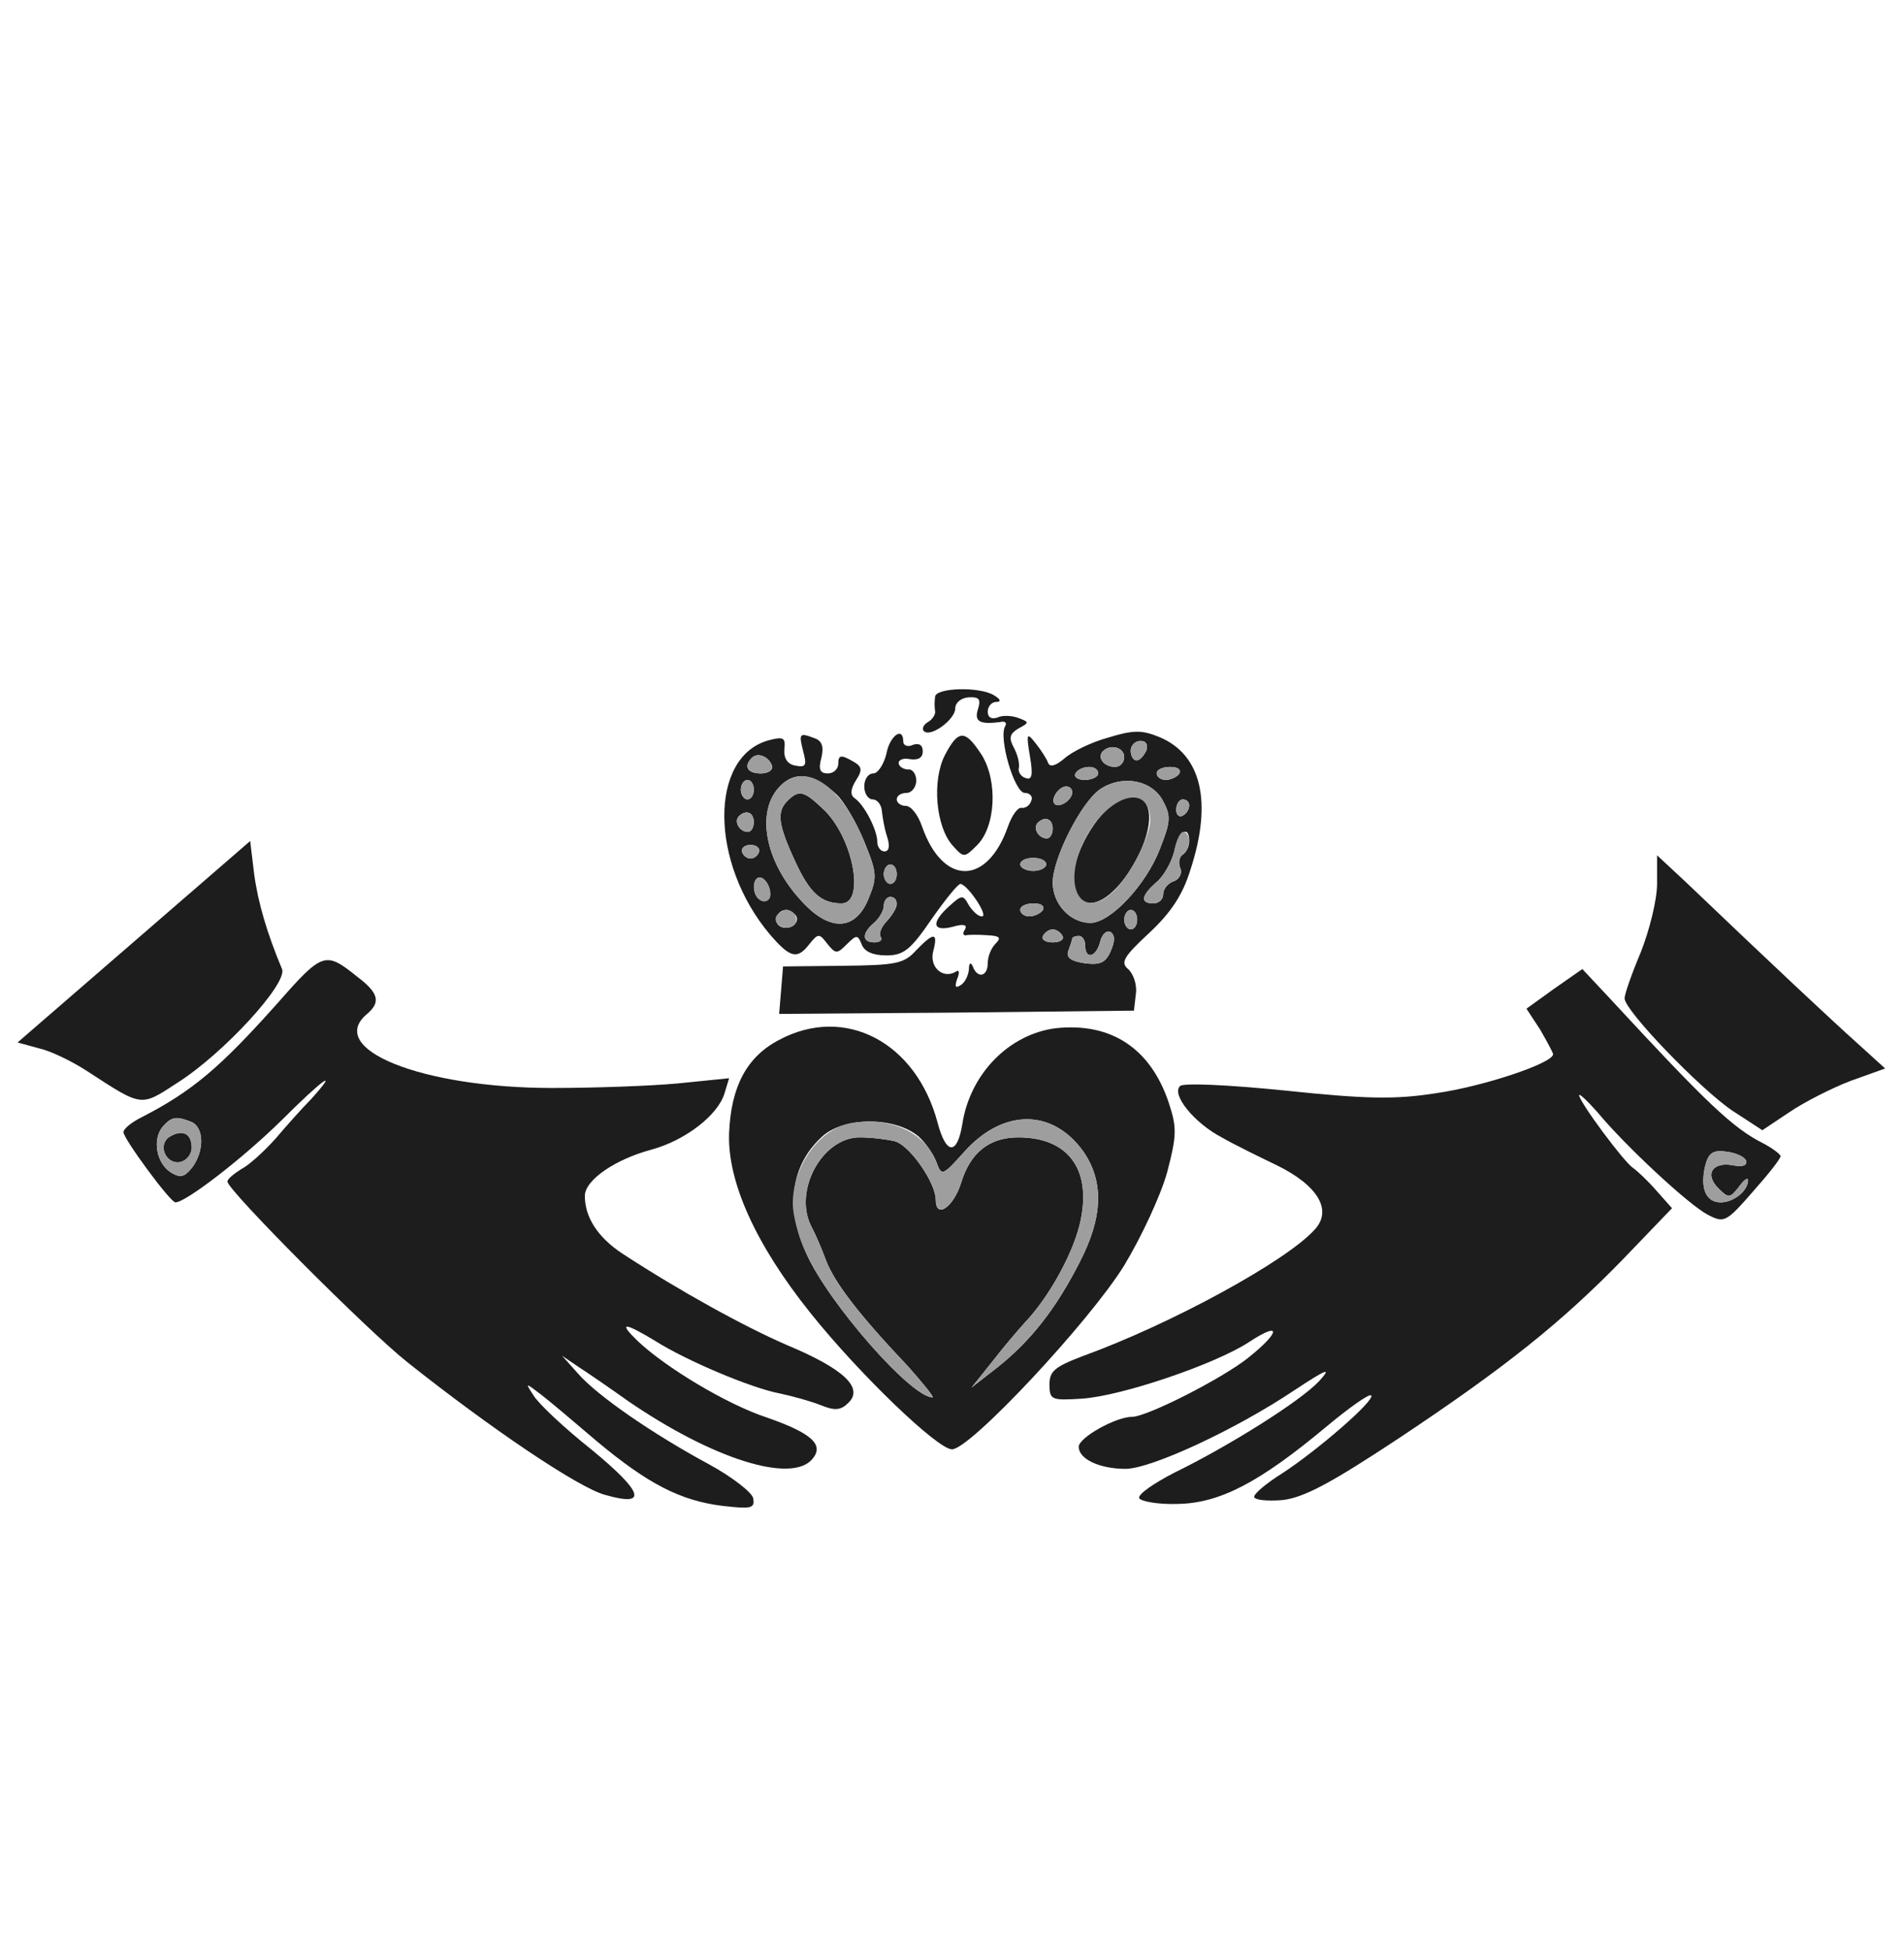 <?xml version="1.0" encoding="UTF-8"?>
<!--?xml version="1.0" standalone="no"?-->
<svg xmlns="http://www.w3.org/2000/svg" version="1.0" width="293pt" height="300pt" viewBox="0 0 293 300" preserveAspectRatio="xMidYMid meet">
  <g transform="translate(0,300) scale(0.1,-0.1)" fill="#1D1D1D" stroke="none">
    <path class="node" id="node1" d="M1439 1928 c-1 -7 -1 -17 0 -22 1 -5 -4 -13 -11 -17 -7 -4 -10 -11 -6 -14 10 -10 48 18 48 35 0 9 9 16 20 17 16 1 20 -2 15 -18 -6 -19 2 -24 34 -20 7 2 11 -1 8 -6 -11 -17 14 -103 30 -103 8 0 13 -6 10 -12 -2 -7 -9 -12 -15 -11 -6 1 -15 -12 -21 -29 -32 -91 -100 -91 -132 0 -6 18 -17 32 -25 32 -8 0 -14 5 -14 10 0 6 7 10 15 10 8 0 15 9 15 19 0 10 -6 18 -12 17 -7 0 -14 4 -15 9 -1 6 7 9 17 7 13 -2 20 2 20 12 0 10 -6 13 -15 10 -8 -4 -15 -1 -15 5 0 24 -21 9 -26 -19 -4 -16 -13 -30 -20 -30 -8 0 -14 -9 -14 -20 0 -11 6 -20 13 -20 7 0 13 -8 14 -17 1 -10 4 -28 8 -40 5 -15 3 -23 -4 -23 -6 0 -11 7 -11 15 0 18 -20 57 -35 67 -7 5 -6 14 2 27 11 17 10 22 -7 31 -16 9 -20 8 -20 -5 0 -8 -7 -15 -16 -15 -12 0 -15 6 -10 24 4 17 1 26 -10 30 -24 9 -25 8 -18 -20 6 -22 4 -25 -12 -22 -12 2 -18 11 -17 25 2 18 -1 20 -24 14 -92 -25 -91 -189 2 -299 31 -36 42 -39 61 -14 13 16 15 16 27 0 13 -16 15 -16 30 -1 15 15 17 15 23 0 4 -11 17 -17 38 -17 26 0 37 8 69 55 21 30 41 55 45 55 11 -1 44 -50 33 -50 -6 0 -14 8 -20 17 -9 17 -11 16 -30 -1 -29 -26 -26 -40 5 -32 17 5 23 3 19 -4 -4 -6 -3 -10 2 -9 4 1 19 1 33 0 19 -1 21 -4 12 -13 -7 -7 -12 -20 -12 -30 0 -21 -16 -24 -23 -5 -3 7 -6 6 -6 -5 -1 -9 -6 -20 -13 -24 -8 -5 -9 -2 -5 10 4 9 3 15 -2 11 -20 -12 -41 7 -35 31 8 30 1 30 -26 2 -19 -21 -31 -23 -113 -24 l-92 -1 -3 -37 -3 -36 273 2 273 3 3 26 c2 14 -4 31 -12 38 -12 10 -7 19 33 56 33 31 51 58 63 97 34 104 17 177 -48 204 -27 11 -40 11 -79 -1 -26 -7 -56 -22 -67 -32 -13 -11 -22 -14 -25 -7 -2 6 -11 20 -19 30 -14 18 -15 16 -9 -20 5 -29 3 -37 -7 -33 -7 2 -12 10 -10 16 1 7 -2 20 -8 31 -8 15 -6 21 7 29 17 9 17 10 1 16 -10 4 -25 5 -33 1 -9 -3 -15 0 -15 9 0 8 6 15 13 15 8 0 7 4 -3 10 -22 14 -90 12 -91 -2z m325 -83 c-4 -8 -10 -15 -15 -15 -5 0 -9 7 -9 15 0 8 7 15 15 15 9 0 12 -6 9 -15z m-34 -10 c0 -8 -6 -15 -14 -15 -17 0 -28 14 -19 24 12 12 33 6 33 -9z m-542 -13 c2 -7 -6 -12 -17 -12 -21 0 -27 11 -14 24 9 9 26 2 31 -12z m502 -12 c0 -5 -9 -10 -21 -10 -11 0 -17 5 -14 10 3 6 13 10 21 10 8 0 14 -4 14 -10z m125 0 c-3 -5 -13 -10 -21 -10 -8 0 -14 5 -14 10 0 6 9 10 21 10 11 0 17 -4 14 -10z m-528 -32 c12 -11 31 -44 43 -73 20 -49 20 -55 6 -89 -20 -48 -59 -50 -102 -3 -57 61 -72 139 -33 178 23 23 51 19 86 -13z m-127 7 c0 -8 -4 -15 -10 -15 -5 0 -10 7 -10 15 0 8 5 15 10 15 6 0 10 -7 10 -15z m629 -16 c13 -24 13 -32 -4 -75 -21 -55 -76 -114 -107 -114 -31 0 -58 29 -58 62 0 37 43 122 72 143 33 23 79 16 97 -16z m-139 12 c0 -12 -20 -25 -27 -18 -7 7 6 27 18 27 5 0 9 -4 9 -9z m180 -20 c0 -6 -4 -13 -10 -16 -5 -3 -10 1 -10 9 0 9 5 16 10 16 6 0 10 -4 10 -9z m-670 -26 c0 -8 -4 -15 -9 -15 -13 0 -22 16 -14 24 11 11 23 6 23 -9z m460 -10 c0 -8 -4 -15 -9 -15 -13 0 -22 16 -14 24 11 11 23 6 23 -9z m210 -19 c0 -8 -4 -17 -10 -21 -5 -3 -7 -12 -4 -20 4 -8 -1 -18 -10 -21 -9 -3 -16 -12 -16 -20 0 -8 -7 -14 -15 -14 -21 0 -19 12 5 33 11 9 23 31 27 47 6 30 23 42 23 16z m-662 -17 c-2 -6 -8 -10 -13 -10 -5 0 -11 4 -13 10 -2 6 4 11 13 11 9 0 15 -5 13 -11z m442 -19 c0 -5 -9 -10 -20 -10 -11 0 -20 5 -20 10 0 6 9 10 20 10 11 0 20 -4 20 -10z m-230 -15 c0 -8 -4 -15 -10 -15 -5 0 -10 7 -10 15 0 8 5 15 10 15 6 0 10 -7 10 -15z m-197 -19 c6 -16 -2 -28 -14 -20 -12 7 -11 34 0 34 5 0 11 -6 14 -14z m197 -27 c0 -6 -7 -17 -15 -26 -8 -8 -13 -19 -10 -24 4 -5 -1 -9 -9 -9 -20 0 -20 14 -1 30 8 7 15 19 15 26 0 8 5 14 10 14 6 0 10 -5 10 -11z m225 -9 c-3 -5 -13 -10 -21 -10 -8 0 -14 5 -14 10 0 6 9 10 21 10 11 0 17 -4 14 -10z m-380 -9 c7 -12 -12 -24 -25 -16 -11 7 -4 25 10 25 5 0 11 -4 15 -9z m525 -6 c0 -8 -4 -15 -10 -15 -5 0 -10 7 -10 15 0 8 5 15 10 15 6 0 10 -7 10 -15z m-115 -25 c3 -5 -3 -10 -15 -10 -12 0 -18 5 -15 10 3 6 10 10 15 10 5 0 12 -4 15 -10z m74 -24 c-8 -18 -17 -21 -40 -18 -21 3 -29 9 -25 19 3 8 6 17 6 19 0 2 5 4 10 4 6 0 10 -7 10 -15 0 -22 17 -18 23 6 3 12 10 18 16 15 7 -5 7 -14 0 -30z"></path>
    <path class="node" id="node2" d="M1212 1768 c-17 -17 -15 -36 12 -94 22 -48 40 -64 71 -64 36 0 19 97 -25 142 -32 31 -40 34 -58 16z"></path>
    <path class="node" id="node3" d="M1720 1767 c-33 -17 -71 -85 -68 -122 6 -59 60 -39 99 37 33 66 17 109 -31 85z"></path>
    <path class="node" id="node4" d="M1454 1838 c-20 -39 -14 -110 12 -139 17 -19 18 -19 37 0 29 28 33 98 8 139 -26 40 -36 40 -57 0z"></path>
    <path class="node" id="node5" d="M206 1551 l-179 -155 33 -9 c18 -4 51 -20 74 -35 86 -56 82 -55 139 -18 71 45 170 153 161 175 -23 55 -37 102 -43 147 l-6 50 -179 -155z"></path>
    <path class="node" id="node6" d="M2550 1640 c0 -25 -12 -72 -25 -105 -14 -33 -25 -65 -25 -71 0 -19 117 -140 166 -173 l46 -30 42 28 c22 15 65 37 94 48 l53 19 -43 39 c-38 34 -130 120 -265 249 l-43 40 0 -44z"></path>
    <path class="node" id="node7" d="M424 1453 c-85 -95 -128 -132 -206 -172 -16 -8 -28 -18 -28 -23 0 -10 72 -108 80 -108 16 0 104 68 163 126 64 64 91 83 45 32 -13 -13 -37 -40 -54 -60 -18 -20 -41 -41 -53 -47 -11 -7 -21 -15 -21 -19 0 -13 214 -228 277 -278 127 -101 263 -193 304 -204 66 -19 60 3 -20 69 -43 34 -83 72 -90 84 -13 20 -13 20 12 1 13 -10 52 -43 86 -72 78 -65 128 -91 193 -99 44 -5 50 -4 47 12 -2 9 -33 33 -68 52 -87 47 -171 105 -201 139 l-25 28 25 -17 c14 -9 49 -33 77 -53 130 -89 251 -127 283 -89 19 22 -1 40 -70 64 -61 20 -156 77 -199 118 -30 29 -21 29 27 0 49 -31 149 -73 192 -81 19 -4 48 -12 63 -18 22 -9 31 -8 43 4 23 23 -8 52 -94 88 -67 29 -165 83 -254 141 -38 25 -58 56 -58 89 0 24 46 56 102 71 52 14 103 53 113 87 l7 23 -79 -8 c-43 -4 -130 -7 -193 -7 -201 0 -350 60 -285 114 21 18 18 32 -15 57 -50 40 -53 39 -126 -44z m-130 -179 c20 -8 21 -44 2 -70 -12 -15 -18 -17 -33 -8 -22 14 -29 50 -13 70 14 16 21 17 44 8z"></path>
    <path class="node" id="node8" d="M261 1251 c-19 -12 -6 -43 16 -39 10 2 18 12 18 22 0 22 -14 29 -34 17z"></path>
    <path class="node" id="node9" d="M2392 1479 l-43 -31 21 -32 c11 -19 20 -36 20 -38 0 -14 -109 -50 -180 -60 -63 -10 -108 -9 -232 4 -89 9 -157 12 -162 7 -14 -13 22 -57 64 -79 19 -11 58 -30 85 -43 63 -31 86 -69 58 -99 -43 -48 -220 -145 -358 -195 -42 -16 -50 -23 -50 -43 0 -24 3 -25 50 -22 61 4 205 53 257 87 50 33 49 16 -1 -24 -40 -32 -156 -91 -179 -91 -25 0 -82 -32 -82 -46 0 -19 32 -34 72 -34 39 0 169 60 260 121 50 33 58 36 38 14 -29 -31 -139 -100 -223 -141 -31 -16 -56 -33 -54 -39 2 -5 29 -10 59 -9 65 1 126 33 228 118 36 30 67 52 70 49 7 -7 -83 -85 -137 -120 -24 -15 -43 -31 -43 -36 0 -5 20 -7 44 -5 33 4 74 26 177 94 164 109 252 179 348 278 l74 77 -24 27 c-13 15 -29 30 -36 35 -14 9 -83 102 -83 112 0 3 12 -8 28 -26 43 -52 141 -143 170 -158 25 -13 28 -12 69 35 24 27 43 51 43 55 0 3 -12 12 -27 20 -46 23 -87 62 -234 221 l-44 47 -43 -30z m295 -265 c2 -7 -5 -10 -20 -7 -32 6 -44 -14 -23 -35 16 -16 18 -16 32 2 8 11 14 15 14 10 0 -16 -22 -34 -42 -34 -23 0 -32 22 -24 56 5 20 12 25 33 22 15 -2 28 -8 30 -14z"></path>
    <path class="node" id="node10" d="M1199 1400 c-50 -26 -74 -72 -77 -143 -3 -75 41 -172 125 -277 76 -95 196 -210 218 -210 28 0 212 197 265 283 26 43 56 107 66 143 15 57 15 69 3 106 -28 85 -89 125 -174 116 -72 -9 -132 -70 -144 -147 -8 -49 -25 -48 -38 1 -33 125 -143 182 -244 128z m215 -149 c10 -9 22 -26 27 -39 8 -22 9 -22 44 17 60 66 136 65 183 -2 31 -46 29 -100 -6 -168 -37 -73 -76 -122 -126 -162 l-41 -32 32 40 c17 22 40 49 51 61 35 37 71 101 83 148 21 84 -15 136 -94 136 -45 0 -74 -24 -88 -70 -12 -38 -39 -56 -39 -26 0 26 -40 84 -63 90 -12 3 -36 6 -54 6 -58 0 -103 -83 -74 -138 5 -9 15 -32 22 -51 13 -34 50 -83 126 -163 24 -27 41 -48 38 -48 -33 0 -160 145 -194 221 -33 72 -24 137 25 181 34 30 112 30 148 -1z"></path>
  </g>
  <g transform="translate(0,300) scale(0.1,-0.1)" fill="#9E9E9E" stroke="none">
    <path class="node" id="node12" d="M1740 1845 c0 -8 4 -15 9 -15 5 0 11 7 15 15 3 9 0 15 -9 15 -8 0 -15 -7 -15 -15z"></path>
    <path class="node" id="node13" d="M1697 1844 c-9 -10 2 -24 19 -24 8 0 14 7 14 15 0 15 -21 21 -33 9z"></path>
    <path class="node" id="node14" d="M1157 1834 c-13 -13 -7 -24 14 -24 11 0 19 5 17 12 -5 14 -22 21 -31 12z"></path>
    <path class="node" id="node15" d="M1655 1810 c-3 -5 3 -10 14 -10 12 0 21 5 21 10 0 6 -6 10 -14 10 -8 0 -18 -4 -21 -10z"></path>
    <path class="node" id="node16" d="M1780 1810 c0 -5 6 -10 14 -10 8 0 18 5 21 10 3 6 -3 10 -14 10 -12 0 -21 -4 -21 -10z"></path>
    <path class="node" id="node17" d="M1201 1791 c-39 -39 -24 -117 33 -178 43 -47 82 -45 102 3 14 34 14 40 -6 89 -35 87 -91 124 -129 86z m69 -39 c44 -45 61 -142 25 -142 -31 0 -49 16 -71 64 -27 58 -29 77 -12 94 18 18 26 15 58 -16z"></path>
    <path class="node" id="node18" d="M1140 1785 c0 -8 5 -15 10 -15 6 0 10 7 10 15 0 8 -4 15 -10 15 -5 0 -10 -7 -10 -15z"></path>
    <path class="node" id="node19" d="M1692 1785 c-29 -21 -72 -106 -72 -143 0 -33 27 -62 58 -62 31 0 86 59 107 114 17 43 17 51 4 75 -18 32 -64 39 -97 16z m78 -47 c0 -25 -33 -89 -58 -111 -52 -47 -80 16 -39 88 37 65 97 79 97 23z"></path>
    <path class="node" id="node20" d="M1625 1779 c-4 -6 -5 -13 -2 -16 7 -7 27 6 27 18 0 12 -17 12 -25 -2z"></path>
    <path class="node" id="node21" d="M1810 1754 c0 -8 5 -12 10 -9 6 3 10 10 10 16 0 5 -4 9 -10 9 -5 0 -10 -7 -10 -16z"></path>
    <path class="node" id="node22" d="M1137 1744 c-8 -8 1 -24 14 -24 5 0 9 7 9 15 0 15 -12 20 -23 9z"></path>
    <path class="node" id="node23" d="M1597 1734 c-8 -8 1 -24 14 -24 5 0 9 7 9 15 0 15 -12 20 -23 9z"></path>
    <path class="node" id="node24" d="M1807 1690 c-4 -16 -16 -38 -27 -47 -24 -21 -26 -33 -5 -33 8 0 15 6 15 14 0 8 7 17 16 20 9 3 14 13 10 21 -3 8 -1 17 4 20 12 8 13 35 1 35 -5 0 -11 -13 -14 -30z"></path>
    <path class="node" id="node25" d="M1142 1689 c2 -6 8 -10 13 -10 5 0 11 4 13 10 2 6 -4 11 -13 11 -9 0 -15 -5 -13 -11z"></path>
    <path class="node" id="node26" d="M1570 1670 c0 -5 9 -10 20 -10 11 0 20 5 20 10 0 6 -9 10 -20 10 -11 0 -20 -4 -20 -10z"></path>
    <path class="node" id="node27" d="M1360 1655 c0 -8 5 -15 10 -15 6 0 10 7 10 15 0 8 -4 15 -10 15 -5 0 -10 -7 -10 -15z"></path>
    <path class="node" id="node28" d="M1160 1636 c0 -17 14 -29 23 -20 8 8 -3 34 -14 34 -5 0 -9 -6 -9 -14z"></path>
    <path class="node" id="node29" d="M1360 1606 c0 -7 -7 -19 -15 -26 -19 -16 -19 -30 1 -30 8 0 13 4 9 9 -3 5 2 16 10 24 17 18 20 37 5 37 -5 0 -10 -6 -10 -14z"></path>
    <path class="node" id="node30" d="M1570 1600 c0 -5 6 -10 14 -10 8 0 18 5 21 10 3 6 -3 10 -14 10 -12 0 -21 -4 -21 -10z"></path>
    <path class="node" id="node31" d="M1195 1591 c-7 -12 12 -24 25 -16 11 7 4 25 -10 25 -5 0 -11 -4 -15 -9z"></path>
    <path class="node" id="node32" d="M1730 1585 c0 -8 5 -15 10 -15 6 0 10 7 10 15 0 8 -4 15 -10 15 -5 0 -10 -7 -10 -15z"></path>
    <path class="node" id="node33" d="M1605 1560 c-3 -5 3 -10 15 -10 12 0 18 5 15 10 -3 6 -10 10 -15 10 -5 0 -12 -4 -15 -10z"></path>
    <path class="node" id="node34" d="M1693 1551 c-6 -24 -23 -28 -23 -6 0 8 -4 15 -10 15 -5 0 -10 -2 -10 -4 0 -2 -3 -11 -6 -19 -4 -10 4 -16 25 -19 23 -3 32 0 40 18 7 16 7 25 0 30 -6 3 -13 -3 -16 -15z"></path>
    <path class="node" id="node35" d="M250 1266 c-16 -20 -9 -56 13 -70 15 -9 21 -7 33 8 19 26 18 62 -2 70 -23 9 -30 8 -44 -8z m45 -32 c0 -10 -8 -20 -18 -22 -22 -4 -35 27 -16 39 20 12 34 5 34 -17z"></path>
    <path class="node" id="node36" d="M2624 1206 c-8 -34 1 -56 24 -56 20 0 42 18 42 34 0 5 -6 1 -14 -10 -14 -18 -16 -18 -32 -2 -21 21 -9 41 23 35 15 -3 22 0 20 7 -2 6 -15 12 -30 14 -21 3 -28 -2 -33 -22z"></path>
    <path class="node" id="node37" d="M1310 1272 c-48 -8 -90 -65 -90 -124 0 -18 9 -53 21 -77 34 -76 161 -221 194 -221 3 0 -14 21 -38 48 -76 80 -113 129 -126 163 -7 19 -17 42 -22 51 -29 55 16 138 74 138 18 0 42 -3 54 -6 23 -6 63 -64 63 -90 0 -30 27 -12 39 26 14 46 43 70 88 70 79 0 115 -52 94 -136 -12 -47 -48 -111 -83 -148 -11 -12 -34 -39 -51 -61 l-32 -40 41 32 c50 40 89 89 126 162 35 68 37 122 6 168 -47 67 -123 68 -183 2 -35 -39 -36 -39 -44 -17 -18 46 -70 70 -131 60z"></path>
  </g>
</svg>
